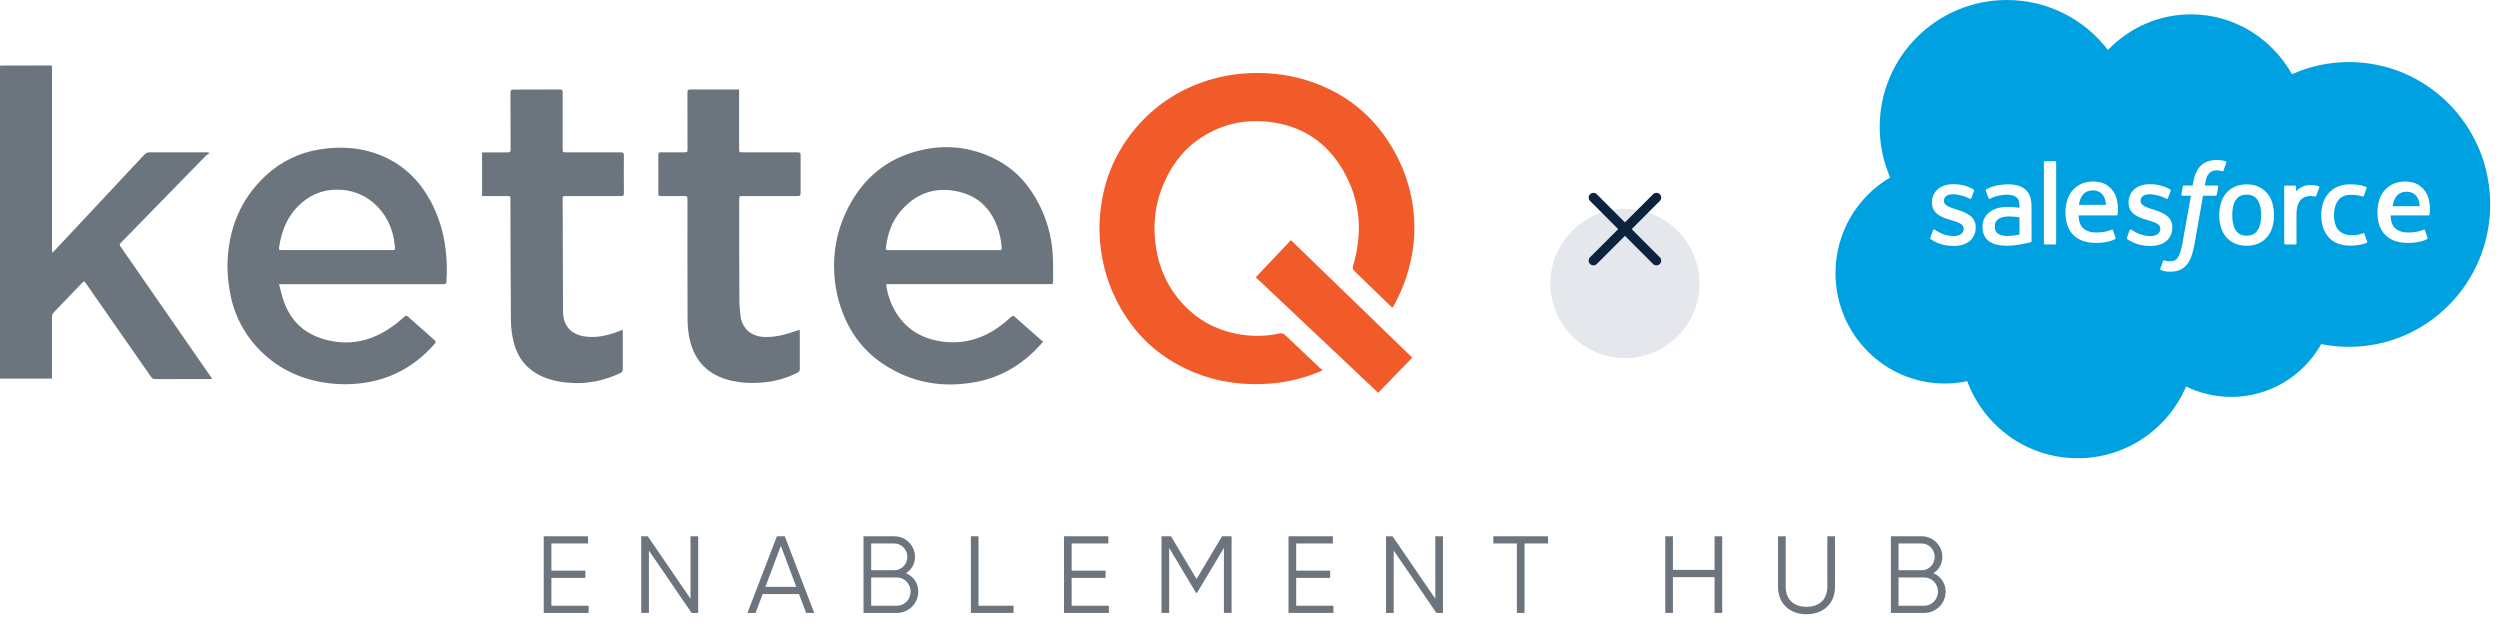 <svg width="208" height="53" viewBox="0 0 208 53" fill="none" xmlns="http://www.w3.org/2000/svg">
<path d="M45.876 50.395H48.974V50.996H45.238V44.618H48.928V45.219H45.876V47.479H48.701V48.08H45.876V50.395ZM57.451 44.618H58.089V50.996H57.542L53.988 45.802V50.996H53.35V44.618H53.897L57.451 49.812V44.618ZM67.071 50.996L66.478 49.429H63.453L62.861 50.996H62.187L64.638 44.618H65.294L67.745 50.996H67.071ZM63.681 48.828H66.251L64.966 45.41L63.681 48.828ZM75.38 47.689C75.981 47.944 76.401 48.509 76.401 49.219C76.401 50.204 75.608 50.996 74.624 50.996H71.844V44.618H74.414C75.362 44.618 76.127 45.392 76.127 46.331C76.127 46.923 75.836 47.406 75.38 47.689ZM74.414 45.219H72.482V47.443H74.414C75.007 47.443 75.49 46.95 75.49 46.331C75.49 45.72 75.007 45.219 74.414 45.219ZM74.624 50.395C75.252 50.395 75.763 49.876 75.763 49.219C75.763 48.572 75.252 48.044 74.624 48.044H72.482V50.395H74.624ZM81.413 50.395H84.329V50.996H80.776V44.618H81.413V50.395ZM89.161 50.395H92.259V50.996H88.523V44.618H92.214V45.219H89.161V47.479H91.986V48.08H89.161V50.395ZM102.468 44.618V50.996H101.83V45.584L99.597 49.32H99.506L97.274 45.584V50.996H96.636V44.618H97.428L99.552 48.172L101.675 44.618H102.468ZM107.842 50.395H110.94V50.996H107.204V44.618H110.895V45.219H107.842V47.479H110.667V48.08H107.842V50.395ZM119.417 44.618H120.055V50.996H119.508L115.955 45.802V50.996H115.317V44.618H115.863L119.417 49.812V44.618ZM128.8 44.618V45.219H126.841V50.996H126.203V45.219H124.244V44.618H128.8ZM142.651 44.618H143.289V50.996H142.651V48.017H139.188V50.996H138.551V44.618H139.188V47.415H142.651V44.618ZM150.303 51.106C148.908 51.106 147.933 50.222 147.933 48.828V44.618H148.571V48.828C148.571 49.839 149.2 50.486 150.303 50.486C151.405 50.486 152.034 49.839 152.034 48.828V44.618H152.672V48.828C152.672 50.222 151.697 51.106 150.303 51.106ZM160.856 47.689C161.458 47.944 161.877 48.509 161.877 49.219C161.877 50.204 161.084 50.996 160.1 50.996H157.321V44.618H159.89C160.838 44.618 161.603 45.392 161.603 46.331C161.603 46.923 161.312 47.406 160.856 47.689ZM159.89 45.219H157.958V47.443H159.89C160.483 47.443 160.965 46.95 160.965 46.331C160.965 45.72 160.483 45.219 159.89 45.219ZM160.1 50.395C160.729 50.395 161.239 49.876 161.239 49.219C161.239 48.572 160.729 48.044 160.1 48.044H157.958V50.395H160.1Z" fill="#6C757D"/>
<path d="M115.837 25.589C115.79 25.548 115.745 25.516 115.708 25.479C114.696 24.499 113.684 23.517 112.67 22.533C112.613 22.487 112.572 22.423 112.554 22.351C112.536 22.279 112.543 22.203 112.572 22.135C113.411 19.308 113.197 16.584 111.664 14.036C110.397 11.924 108.534 10.623 106.092 10.212C104.026 9.864 102.061 10.171 100.247 11.253C98.681 12.186 97.585 13.535 96.856 15.194C96.27 16.513 95.999 17.949 96.062 19.391C96.178 21.934 97.086 24.137 99 25.866C100.118 26.876 101.44 27.49 102.915 27.778C104.084 28.008 105.287 27.998 106.452 27.749C106.534 27.725 106.621 27.724 106.703 27.747C106.786 27.769 106.86 27.814 106.919 27.876C107.883 28.794 108.856 29.712 109.829 30.625C109.899 30.683 109.971 30.738 110.047 30.789C109.929 30.85 109.864 30.889 109.803 30.916C108.625 31.41 107.381 31.732 106.111 31.873C103.106 32.183 100.264 31.674 97.641 30.137C95.641 28.965 94.129 27.317 93.039 25.277C92.391 24.064 91.938 22.757 91.696 21.403C91.454 20.076 91.413 18.721 91.576 17.382C91.861 15.046 92.702 12.937 94.147 11.08C95.82 8.935 97.968 7.469 100.565 6.664C101.528 6.367 102.522 6.183 103.527 6.113C105.885 5.946 108.152 6.309 110.309 7.286C112.687 8.363 114.518 10.053 115.839 12.3C116.685 13.721 117.255 15.29 117.516 16.923C117.698 18.064 117.724 19.224 117.594 20.371C117.393 22.138 116.843 23.847 115.977 25.4C115.951 25.447 115.921 25.491 115.892 25.541C115.875 25.558 115.856 25.575 115.837 25.589Z" fill="#F15A29"/>
<path d="M117.499 29.755L114.664 32.678L104.479 23.069L107.404 19.98L117.499 29.755Z" fill="#F15A29"/>
<path d="M17.408 12.768C17.31 12.821 17.218 12.882 17.133 12.952C14.794 15.346 12.455 17.741 10.117 20.136C9.912 20.347 9.912 20.348 10.085 20.595L17.49 31.278C17.539 31.35 17.587 31.423 17.656 31.525C17.547 31.531 17.472 31.538 17.401 31.538C15.915 31.538 14.429 31.538 12.942 31.543C12.865 31.548 12.788 31.531 12.719 31.495C12.651 31.458 12.594 31.403 12.555 31.336C10.765 28.76 8.971 26.186 7.174 23.615C7 23.363 6.999 23.364 6.787 23.584C6.026 24.377 5.268 25.172 4.502 25.961C4.443 26.018 4.397 26.086 4.366 26.162C4.336 26.238 4.321 26.32 4.324 26.402C4.324 28.013 4.324 29.624 4.324 31.235V31.501H0V5.468C0.077 5.463 0.15 5.455 0.223 5.455L4.06 5.447C4.326 5.447 4.327 5.447 4.327 5.722C4.327 10.713 4.327 15.705 4.327 20.697C4.327 20.789 4.338 20.881 4.348 21.037C4.449 20.937 4.507 20.884 4.56 20.826C7.046 18.172 9.531 15.518 12.015 12.861C12.067 12.799 12.133 12.749 12.207 12.716C12.282 12.684 12.363 12.668 12.444 12.672C14.005 12.679 15.565 12.672 17.126 12.672H17.333L17.408 12.768Z" fill="#6C757D"/>
<path d="M73.731 23.642C73.786 24.171 73.919 24.688 74.124 25.177C74.951 27.124 76.444 28.191 78.517 28.432C80.474 28.659 82.176 28.027 83.664 26.769C83.838 26.622 84.001 26.461 84.179 26.319C84.206 26.301 84.237 26.29 84.269 26.287C84.301 26.284 84.333 26.288 84.363 26.3C85.164 26.999 85.959 27.706 86.786 28.438C86.526 28.713 86.288 28.988 86.026 29.243C84.703 30.52 83.151 31.39 81.344 31.752C78.487 32.325 75.804 31.87 73.38 30.217C71.803 29.142 70.717 27.661 70.056 25.876C69.695 24.898 69.48 23.872 69.419 22.831C69.294 21.108 69.601 19.382 70.311 17.808C71.475 15.242 73.348 13.423 76.09 12.631C78.379 11.969 80.629 12.147 82.773 13.218C84.446 14.055 85.637 15.38 86.47 17.039C87.097 18.272 87.472 19.618 87.576 20.998C87.634 21.781 87.612 22.57 87.619 23.356C87.619 23.631 87.606 23.642 87.321 23.642H73.731ZM78.531 20.809H83.073C83.341 20.809 83.355 20.809 83.331 20.534C83.309 20.231 83.266 19.93 83.202 19.634C82.727 17.614 81.543 16.256 79.456 15.884C77.629 15.559 76.09 16.178 74.902 17.604C74.207 18.438 73.86 19.429 73.723 20.498C73.683 20.808 73.683 20.809 73.989 20.809H78.531Z" fill="#6C757D"/>
<path d="M23.215 23.642C23.353 24.148 23.45 24.607 23.603 25.047C24.293 27.015 25.73 28.066 27.749 28.403C29.707 28.73 31.399 28.127 32.93 26.95C33.17 26.767 33.403 26.567 33.629 26.364C33.749 26.257 33.836 26.244 33.964 26.359C34.684 27.005 35.408 27.648 36.137 28.287C36.273 28.405 36.279 28.48 36.157 28.617C34.701 30.27 32.921 31.361 30.751 31.776C29.52 32.009 28.258 32.03 27.02 31.837C24.854 31.506 22.986 30.586 21.475 28.987C20.219 27.666 19.396 25.993 19.116 24.192C18.987 23.486 18.923 22.77 18.923 22.052C18.977 19.151 19.949 16.621 22.104 14.616C23.349 13.45 24.917 12.688 26.602 12.43C28.433 12.133 30.223 12.274 31.934 13.033C33.645 13.792 34.912 15.059 35.808 16.696C36.47 17.927 36.895 19.27 37.061 20.657C37.183 21.575 37.211 22.503 37.143 23.427C37.131 23.588 37.066 23.651 36.914 23.646C36.852 23.646 36.79 23.646 36.731 23.646H23.215V23.642ZM28.047 20.808H29.287C30.407 20.808 31.527 20.808 32.647 20.808C32.831 20.808 32.898 20.758 32.863 20.569C32.816 20.318 32.801 20.062 32.754 19.811C32.335 17.626 30.62 15.955 28.451 15.794C27.207 15.702 26.094 16.031 25.145 16.835C24.022 17.784 23.457 19.044 23.237 20.474C23.185 20.803 23.197 20.805 23.524 20.805L28.047 20.808Z" fill="#6C757D"/>
<path d="M40.108 16.311V12.689C40.19 12.689 40.264 12.678 40.337 12.678C40.973 12.678 41.609 12.672 42.245 12.678C42.429 12.678 42.483 12.622 42.482 12.441C42.475 10.864 42.482 9.288 42.47 7.712C42.47 7.51 42.532 7.452 42.729 7.453C44.014 7.456 45.3 7.453 46.585 7.444C46.776 7.444 46.815 7.512 46.814 7.684C46.81 9.239 46.814 10.796 46.814 12.351C46.814 12.675 46.814 12.675 47.132 12.675C48.639 12.675 50.146 12.675 51.653 12.675C51.855 12.675 51.909 12.732 51.908 12.931C51.899 13.981 51.899 15.032 51.908 16.083C51.908 16.266 51.859 16.316 51.677 16.315C50.155 16.309 48.635 16.315 47.114 16.315C46.821 16.315 46.812 16.323 46.813 16.62C46.823 19.717 46.833 22.814 46.844 25.911C46.844 27.096 47.507 27.839 48.68 27.997C49.698 28.134 50.653 27.893 51.587 27.519L51.804 27.427C51.81 27.527 51.818 27.598 51.818 27.669C51.818 28.679 51.818 29.689 51.818 30.699C51.827 30.773 51.81 30.847 51.77 30.91C51.731 30.972 51.671 31.019 51.6 31.043C50.307 31.65 48.951 31.95 47.523 31.859C46.605 31.802 45.715 31.634 44.888 31.217C43.722 30.625 43.016 29.656 42.722 28.408C42.587 27.831 42.515 27.241 42.508 26.648C42.478 23.302 42.477 19.956 42.467 16.61C42.467 16.315 42.467 16.314 42.167 16.314H40.108V16.311Z" fill="#6C757D"/>
<path d="M66.531 27.424C66.537 27.529 66.544 27.589 66.544 27.649C66.544 28.659 66.544 29.669 66.544 30.679C66.551 30.747 66.535 30.815 66.5 30.873C66.465 30.932 66.412 30.977 66.349 31.004C65.419 31.48 64.402 31.761 63.359 31.83C62.505 31.907 61.644 31.852 60.807 31.665C58.925 31.22 57.766 30.052 57.367 28.163C57.259 27.637 57.204 27.1 57.205 26.563C57.19 23.258 57.197 19.953 57.197 16.648C57.197 16.316 57.197 16.311 56.86 16.311C56.23 16.311 55.602 16.311 54.973 16.311C54.816 16.311 54.77 16.258 54.771 16.108C54.775 15.029 54.775 13.951 54.771 12.872C54.771 12.718 54.82 12.67 54.974 12.672C55.624 12.68 56.274 12.672 56.924 12.672C57.183 12.672 57.2 12.658 57.2 12.404C57.2 10.834 57.2 9.264 57.194 7.695C57.194 7.512 57.24 7.445 57.438 7.445C58.717 7.453 59.995 7.445 61.274 7.445H61.482C61.487 7.546 61.496 7.634 61.496 7.721C61.496 9.263 61.496 10.805 61.496 12.346C61.496 12.673 61.496 12.673 61.831 12.673C63.345 12.673 64.86 12.673 66.373 12.673C66.551 12.673 66.613 12.713 66.611 12.901C66.603 13.958 66.603 15.016 66.611 16.075C66.611 16.273 66.54 16.314 66.358 16.313C64.837 16.307 63.315 16.313 61.794 16.313C61.509 16.313 61.502 16.319 61.502 16.602C61.502 19.271 61.502 21.94 61.515 24.609C61.504 25.209 61.543 25.809 61.631 26.403C61.804 27.413 62.576 28.003 63.606 28.037C64.537 28.068 65.408 27.821 66.269 27.518L66.531 27.424Z" fill="#6C757D"/>
<g filter="url(#filter0_d_16248_1711)">
<circle cx="135.195" cy="19.062" r="6.203" fill="#E4E7EB"/>
</g>
<path d="M137.816 16.442L132.574 21.683" stroke="#0C2340" stroke-width="0.792" stroke-linecap="round"/>
<path d="M132.574 16.442L137.816 21.683" stroke="#0C2340" stroke-width="0.792" stroke-linecap="round"/>
<path d="M175.382 4.158C177.138 2.328 179.584 1.193 182.289 1.193C185.884 1.193 189.021 3.197 190.692 6.174C192.144 5.525 193.751 5.164 195.441 5.164C201.926 5.164 207.184 10.468 207.184 17.009C207.184 23.552 201.926 28.855 195.441 28.855C194.665 28.856 193.89 28.779 193.128 28.625C191.657 31.249 188.854 33.022 185.636 33.022C184.289 33.022 183.015 32.711 181.881 32.157C180.389 35.665 176.915 38.125 172.865 38.125C168.648 38.125 165.054 35.457 163.675 31.714C163.072 31.842 162.447 31.909 161.806 31.909C156.786 31.909 152.715 27.797 152.715 22.723C152.715 19.323 154.544 16.355 157.261 14.766C156.702 13.479 156.391 12.058 156.391 10.565C156.391 4.73 161.128 0 166.97 0C170.4 0 173.449 1.631 175.382 4.158Z" fill="#00A1E0"/>
<path d="M175.686 15.743C175.815 15.881 176.011 16.183 176.09 16.482C176.293 17.193 176.187 17.808 176.184 17.842C176.176 17.922 176.093 17.924 176.093 17.924L172.935 17.921C172.956 18.4 173.07 18.74 173.303 18.971C173.531 19.197 173.894 19.341 174.383 19.342C175.132 19.344 175.453 19.193 175.679 19.11C175.679 19.11 175.767 19.078 175.798 19.164L176.004 19.742C176.046 19.84 176.013 19.874 175.978 19.893C175.78 20.003 175.3 20.206 174.388 20.209C173.945 20.21 173.559 20.146 173.242 20.023C172.922 19.9 172.655 19.723 172.448 19.497C172.24 19.273 172.087 19.003 171.99 18.695C171.895 18.39 171.847 18.051 171.847 17.687C171.847 17.33 171.893 16.991 171.986 16.679C172.077 16.367 172.222 16.091 172.413 15.86C172.605 15.628 172.849 15.442 173.14 15.305C173.431 15.169 173.788 15.103 174.182 15.103C174.521 15.103 174.829 15.176 175.087 15.286C175.284 15.371 175.483 15.524 175.686 15.743Z" fill="white"/>
<path d="M172.966 17.045C173.011 16.745 173.094 16.495 173.222 16.3C173.415 16.005 173.71 15.842 174.124 15.842C174.538 15.842 174.812 16.005 175.009 16.3C175.139 16.495 175.196 16.756 175.218 17.045H172.966Z" fill="#00A1E0"/>
<path d="M201.642 15.743C201.771 15.882 201.968 16.183 202.047 16.482C202.249 17.194 202.144 17.808 202.141 17.842C202.132 17.923 202.049 17.924 202.049 17.924L198.892 17.921C198.912 18.401 199.026 18.741 199.26 18.972C199.487 19.198 199.85 19.342 200.34 19.343C201.088 19.344 201.41 19.194 201.635 19.11C201.635 19.11 201.723 19.078 201.754 19.164L201.961 19.742C202.003 19.84 201.969 19.874 201.934 19.894C201.736 20.003 201.256 20.206 200.344 20.209C199.901 20.21 199.516 20.147 199.198 20.024C198.879 19.901 198.612 19.724 198.405 19.498C198.197 19.274 198.043 19.003 197.947 18.696C197.851 18.391 197.803 18.052 197.803 17.688C197.803 17.33 197.85 16.991 197.942 16.68C198.034 16.367 198.178 16.092 198.37 15.861C198.561 15.629 198.806 15.442 199.097 15.306C199.387 15.169 199.745 15.103 200.139 15.103C200.477 15.103 200.786 15.176 201.043 15.286C201.241 15.372 201.439 15.525 201.642 15.743Z" fill="white"/>
<path d="M160.605 19.771C160.57 19.86 160.617 19.879 160.628 19.894C160.73 19.968 160.834 20.022 160.939 20.082C161.494 20.377 162.019 20.463 162.568 20.463C163.685 20.463 164.379 19.868 164.379 18.912V18.893C164.379 18.009 163.596 17.687 162.861 17.455L162.765 17.424C162.211 17.244 161.734 17.089 161.734 16.724V16.705C161.734 16.393 162.013 16.163 162.446 16.163C162.927 16.163 163.498 16.323 163.866 16.527C163.866 16.527 163.974 16.596 164.013 16.492C164.035 16.436 164.221 15.935 164.241 15.88C164.261 15.821 164.224 15.778 164.186 15.755C163.766 15.499 163.186 15.325 162.586 15.325L162.474 15.325C161.451 15.325 160.737 15.943 160.737 16.828V16.847C160.737 17.78 161.525 18.083 162.263 18.294L162.381 18.331C162.919 18.496 163.382 18.638 163.382 19.017V19.035C163.382 19.381 163.081 19.639 162.596 19.639C162.407 19.639 161.806 19.635 161.156 19.224C161.078 19.178 161.032 19.145 160.972 19.109C160.94 19.089 160.86 19.054 160.825 19.159L160.605 19.771ZM176.961 19.771C176.927 19.86 176.974 19.879 176.985 19.894C177.087 19.968 177.191 20.022 177.296 20.082C177.851 20.377 178.376 20.463 178.924 20.463C180.042 20.463 180.735 19.868 180.735 18.912V18.893C180.735 18.009 179.953 17.687 179.218 17.455L179.122 17.424C178.568 17.244 178.09 17.089 178.09 16.724V16.705C178.09 16.393 178.37 16.163 178.803 16.163C179.284 16.163 179.855 16.323 180.223 16.527C180.223 16.527 180.33 16.596 180.37 16.492C180.392 16.436 180.578 15.935 180.597 15.88C180.618 15.821 180.581 15.778 180.543 15.755C180.123 15.499 179.543 15.325 178.942 15.325L178.831 15.325C177.808 15.325 177.094 15.943 177.094 16.828V16.847C177.094 17.78 177.882 18.083 178.62 18.294L178.738 18.331C179.276 18.496 179.74 18.638 179.74 19.017V19.035C179.74 19.381 179.438 19.639 178.952 19.639C178.764 19.639 178.163 19.635 177.513 19.224C177.435 19.178 177.388 19.147 177.329 19.109C177.309 19.096 177.214 19.059 177.182 19.159L176.961 19.771ZM188.128 17.897C188.128 18.438 188.027 18.863 187.828 19.165C187.632 19.462 187.335 19.608 186.921 19.608C186.505 19.608 186.21 19.463 186.017 19.165C185.821 18.864 185.722 18.438 185.722 17.897C185.722 17.357 185.821 16.931 186.017 16.634C186.21 16.339 186.505 16.195 186.921 16.195C187.335 16.195 187.632 16.339 187.829 16.634C188.027 16.931 188.128 17.357 188.128 17.897ZM189.061 16.894C188.969 16.585 188.826 16.311 188.636 16.084C188.446 15.856 188.205 15.673 187.92 15.54C187.635 15.407 187.298 15.339 186.921 15.339C186.542 15.339 186.205 15.407 185.92 15.54C185.635 15.673 185.394 15.856 185.203 16.084C185.014 16.312 184.871 16.585 184.779 16.894C184.688 17.202 184.642 17.539 184.642 17.897C184.642 18.254 184.688 18.592 184.779 18.899C184.871 19.208 185.013 19.481 185.204 19.709C185.394 19.937 185.636 20.12 185.92 20.249C186.206 20.379 186.542 20.445 186.921 20.445C187.298 20.445 187.634 20.379 187.92 20.249C188.205 20.12 188.446 19.937 188.636 19.709C188.826 19.482 188.969 19.209 189.061 18.899C189.152 18.591 189.198 18.254 189.198 17.897C189.198 17.54 189.152 17.202 189.061 16.894ZM196.719 19.463C196.688 19.372 196.601 19.407 196.601 19.407C196.465 19.459 196.32 19.507 196.167 19.531C196.011 19.555 195.839 19.567 195.655 19.567C195.204 19.567 194.845 19.433 194.589 19.168C194.331 18.902 194.187 18.473 194.188 17.893C194.19 17.364 194.317 16.967 194.546 16.665C194.773 16.363 195.119 16.209 195.581 16.209C195.966 16.209 196.259 16.253 196.566 16.35C196.566 16.35 196.64 16.382 196.675 16.286C196.756 16.059 196.817 15.897 196.904 15.648C196.929 15.577 196.868 15.547 196.846 15.539C196.725 15.491 196.44 15.415 196.224 15.382C196.022 15.351 195.787 15.335 195.524 15.335C195.132 15.335 194.783 15.401 194.485 15.535C194.187 15.667 193.934 15.851 193.734 16.079C193.533 16.307 193.381 16.58 193.28 16.889C193.179 17.197 193.128 17.535 193.128 17.893C193.128 18.666 193.336 19.292 193.748 19.75C194.161 20.209 194.781 20.442 195.59 20.442C196.068 20.442 196.558 20.345 196.91 20.206C196.91 20.206 196.978 20.174 196.948 20.096L196.719 19.463ZM166.242 19.446C166.119 19.347 166.102 19.323 166.06 19.259C165.998 19.162 165.966 19.024 165.966 18.848C165.966 18.571 166.058 18.371 166.248 18.237C166.246 18.238 166.52 18 167.164 18.009C167.616 18.015 168.02 18.082 168.02 18.082V19.517H168.021C168.021 19.517 167.62 19.603 167.168 19.631C166.526 19.669 166.24 19.445 166.242 19.446ZM167.499 17.227C167.371 17.218 167.205 17.213 167.006 17.213C166.735 17.213 166.474 17.247 166.228 17.313C165.982 17.379 165.76 17.482 165.569 17.619C165.378 17.755 165.222 17.933 165.111 18.139C164.999 18.347 164.943 18.592 164.943 18.867C164.943 19.146 164.991 19.389 165.087 19.588C165.183 19.787 165.322 19.953 165.499 20.081C165.674 20.209 165.891 20.303 166.142 20.36C166.39 20.416 166.671 20.445 166.978 20.445C167.302 20.445 167.624 20.419 167.937 20.365C168.247 20.312 168.627 20.236 168.732 20.212C168.806 20.194 168.88 20.175 168.953 20.155C169.032 20.136 169.026 20.052 169.026 20.052L169.024 17.165C169.024 16.532 168.855 16.062 168.522 15.771C168.191 15.481 167.703 15.334 167.072 15.334C166.835 15.334 166.454 15.367 166.226 15.413C166.226 15.413 165.536 15.546 165.252 15.768C165.252 15.768 165.19 15.807 165.224 15.894L165.448 16.494C165.476 16.572 165.551 16.546 165.551 16.546C165.551 16.546 165.575 16.536 165.603 16.52C166.211 16.189 166.979 16.199 166.979 16.199C167.32 16.199 167.583 16.268 167.759 16.404C167.932 16.535 168.019 16.735 168.019 17.155V17.289C167.748 17.25 167.499 17.227 167.499 17.227ZM192.963 15.601C192.987 15.529 192.936 15.495 192.915 15.488C192.862 15.466 192.593 15.41 192.386 15.397C191.99 15.373 191.769 15.439 191.572 15.528C191.377 15.616 191.159 15.759 191.038 15.921V15.537C191.038 15.484 191 15.441 190.948 15.441H190.138C190.086 15.441 190.048 15.484 190.048 15.537V20.246C190.048 20.299 190.091 20.342 190.144 20.342H190.973C190.999 20.342 191.023 20.332 191.041 20.314C191.059 20.296 191.069 20.271 191.069 20.246V17.894C191.069 17.578 191.104 17.263 191.173 17.065C191.242 16.869 191.335 16.713 191.45 16.6C191.565 16.488 191.696 16.41 191.84 16.366C191.987 16.321 192.149 16.306 192.264 16.306C192.429 16.306 192.61 16.349 192.61 16.349C192.671 16.356 192.705 16.319 192.725 16.263C192.779 16.119 192.933 15.687 192.963 15.601Z" fill="white"/>
<path d="M185.176 13.418C185.075 13.387 184.984 13.366 184.864 13.343C184.743 13.322 184.599 13.311 184.435 13.311C183.864 13.311 183.414 13.472 183.098 13.79C182.784 14.107 182.571 14.588 182.464 15.223L182.425 15.436H181.708C181.708 15.436 181.621 15.433 181.602 15.527L181.485 16.185C181.477 16.247 181.504 16.286 181.588 16.286H182.285L181.578 20.237C181.522 20.555 181.459 20.817 181.388 21.015C181.319 21.211 181.252 21.358 181.168 21.465C181.087 21.567 181.011 21.643 180.879 21.687C180.771 21.724 180.645 21.741 180.508 21.741C180.432 21.741 180.33 21.728 180.255 21.713C180.18 21.698 180.141 21.682 180.084 21.658C180.084 21.658 180.002 21.627 179.97 21.708C179.944 21.776 179.758 22.287 179.736 22.35C179.714 22.413 179.745 22.462 179.784 22.476C179.878 22.509 179.947 22.531 180.073 22.561C180.248 22.602 180.397 22.604 180.535 22.604C180.826 22.604 181.091 22.563 181.311 22.484C181.531 22.404 181.723 22.265 181.894 22.078C182.078 21.874 182.194 21.662 182.304 21.371C182.413 21.084 182.507 20.727 182.582 20.311L183.293 16.286H184.333C184.333 16.286 184.42 16.289 184.438 16.194L184.556 15.537C184.564 15.475 184.538 15.436 184.453 15.436H183.444C183.449 15.413 183.495 15.058 183.61 14.724C183.66 14.582 183.753 14.466 183.832 14.387C183.909 14.309 183.998 14.254 184.096 14.222C184.196 14.19 184.31 14.174 184.435 14.174C184.53 14.174 184.624 14.185 184.694 14.2C184.792 14.221 184.83 14.232 184.856 14.239C184.959 14.271 184.973 14.24 184.993 14.191L185.234 13.528C185.259 13.457 185.198 13.426 185.176 13.418M171.072 20.246C171.072 20.299 171.034 20.341 170.981 20.341H170.144C170.091 20.341 170.054 20.299 170.054 20.246V13.508C170.054 13.455 170.091 13.412 170.144 13.412H170.981C171.034 13.412 171.072 13.455 171.072 13.508V20.246Z" fill="white"/>
<path d="M199.069 17.155C199.114 16.855 199.196 16.605 199.324 16.41C199.517 16.114 199.812 15.952 200.226 15.952C200.641 15.952 200.914 16.115 201.112 16.41C201.241 16.605 201.298 16.866 201.32 17.155H199.069Z" fill="#00A1E0"/>
<defs>
<filter id="filter0_d_16248_1711" x="119.939" y="8.333" width="30.513" height="30.513" filterUnits="userSpaceOnUse" color-interpolation-filters="sRGB">
<feFlood flood-opacity="0" result="BackgroundImageFix"/>
<feColorMatrix in="SourceAlpha" type="matrix" values="0 0 0 0 0 0 0 0 0 0 0 0 0 0 0 0 0 0 127 0" result="hardAlpha"/>
<feOffset dy="4.527"/>
<feGaussianBlur stdDeviation="4.527"/>
<feComposite in2="hardAlpha" operator="out"/>
<feColorMatrix type="matrix" values="0 0 0 0 0.302 0 0 0 0 0.569 0 0 0 0 0.882 0 0 0 0.1 0"/>
<feBlend mode="normal" in2="BackgroundImageFix" result="effect1_dropShadow_16248_1711"/>
<feBlend mode="normal" in="SourceGraphic" in2="effect1_dropShadow_16248_1711" result="shape"/>
</filter>
</defs>
</svg>
